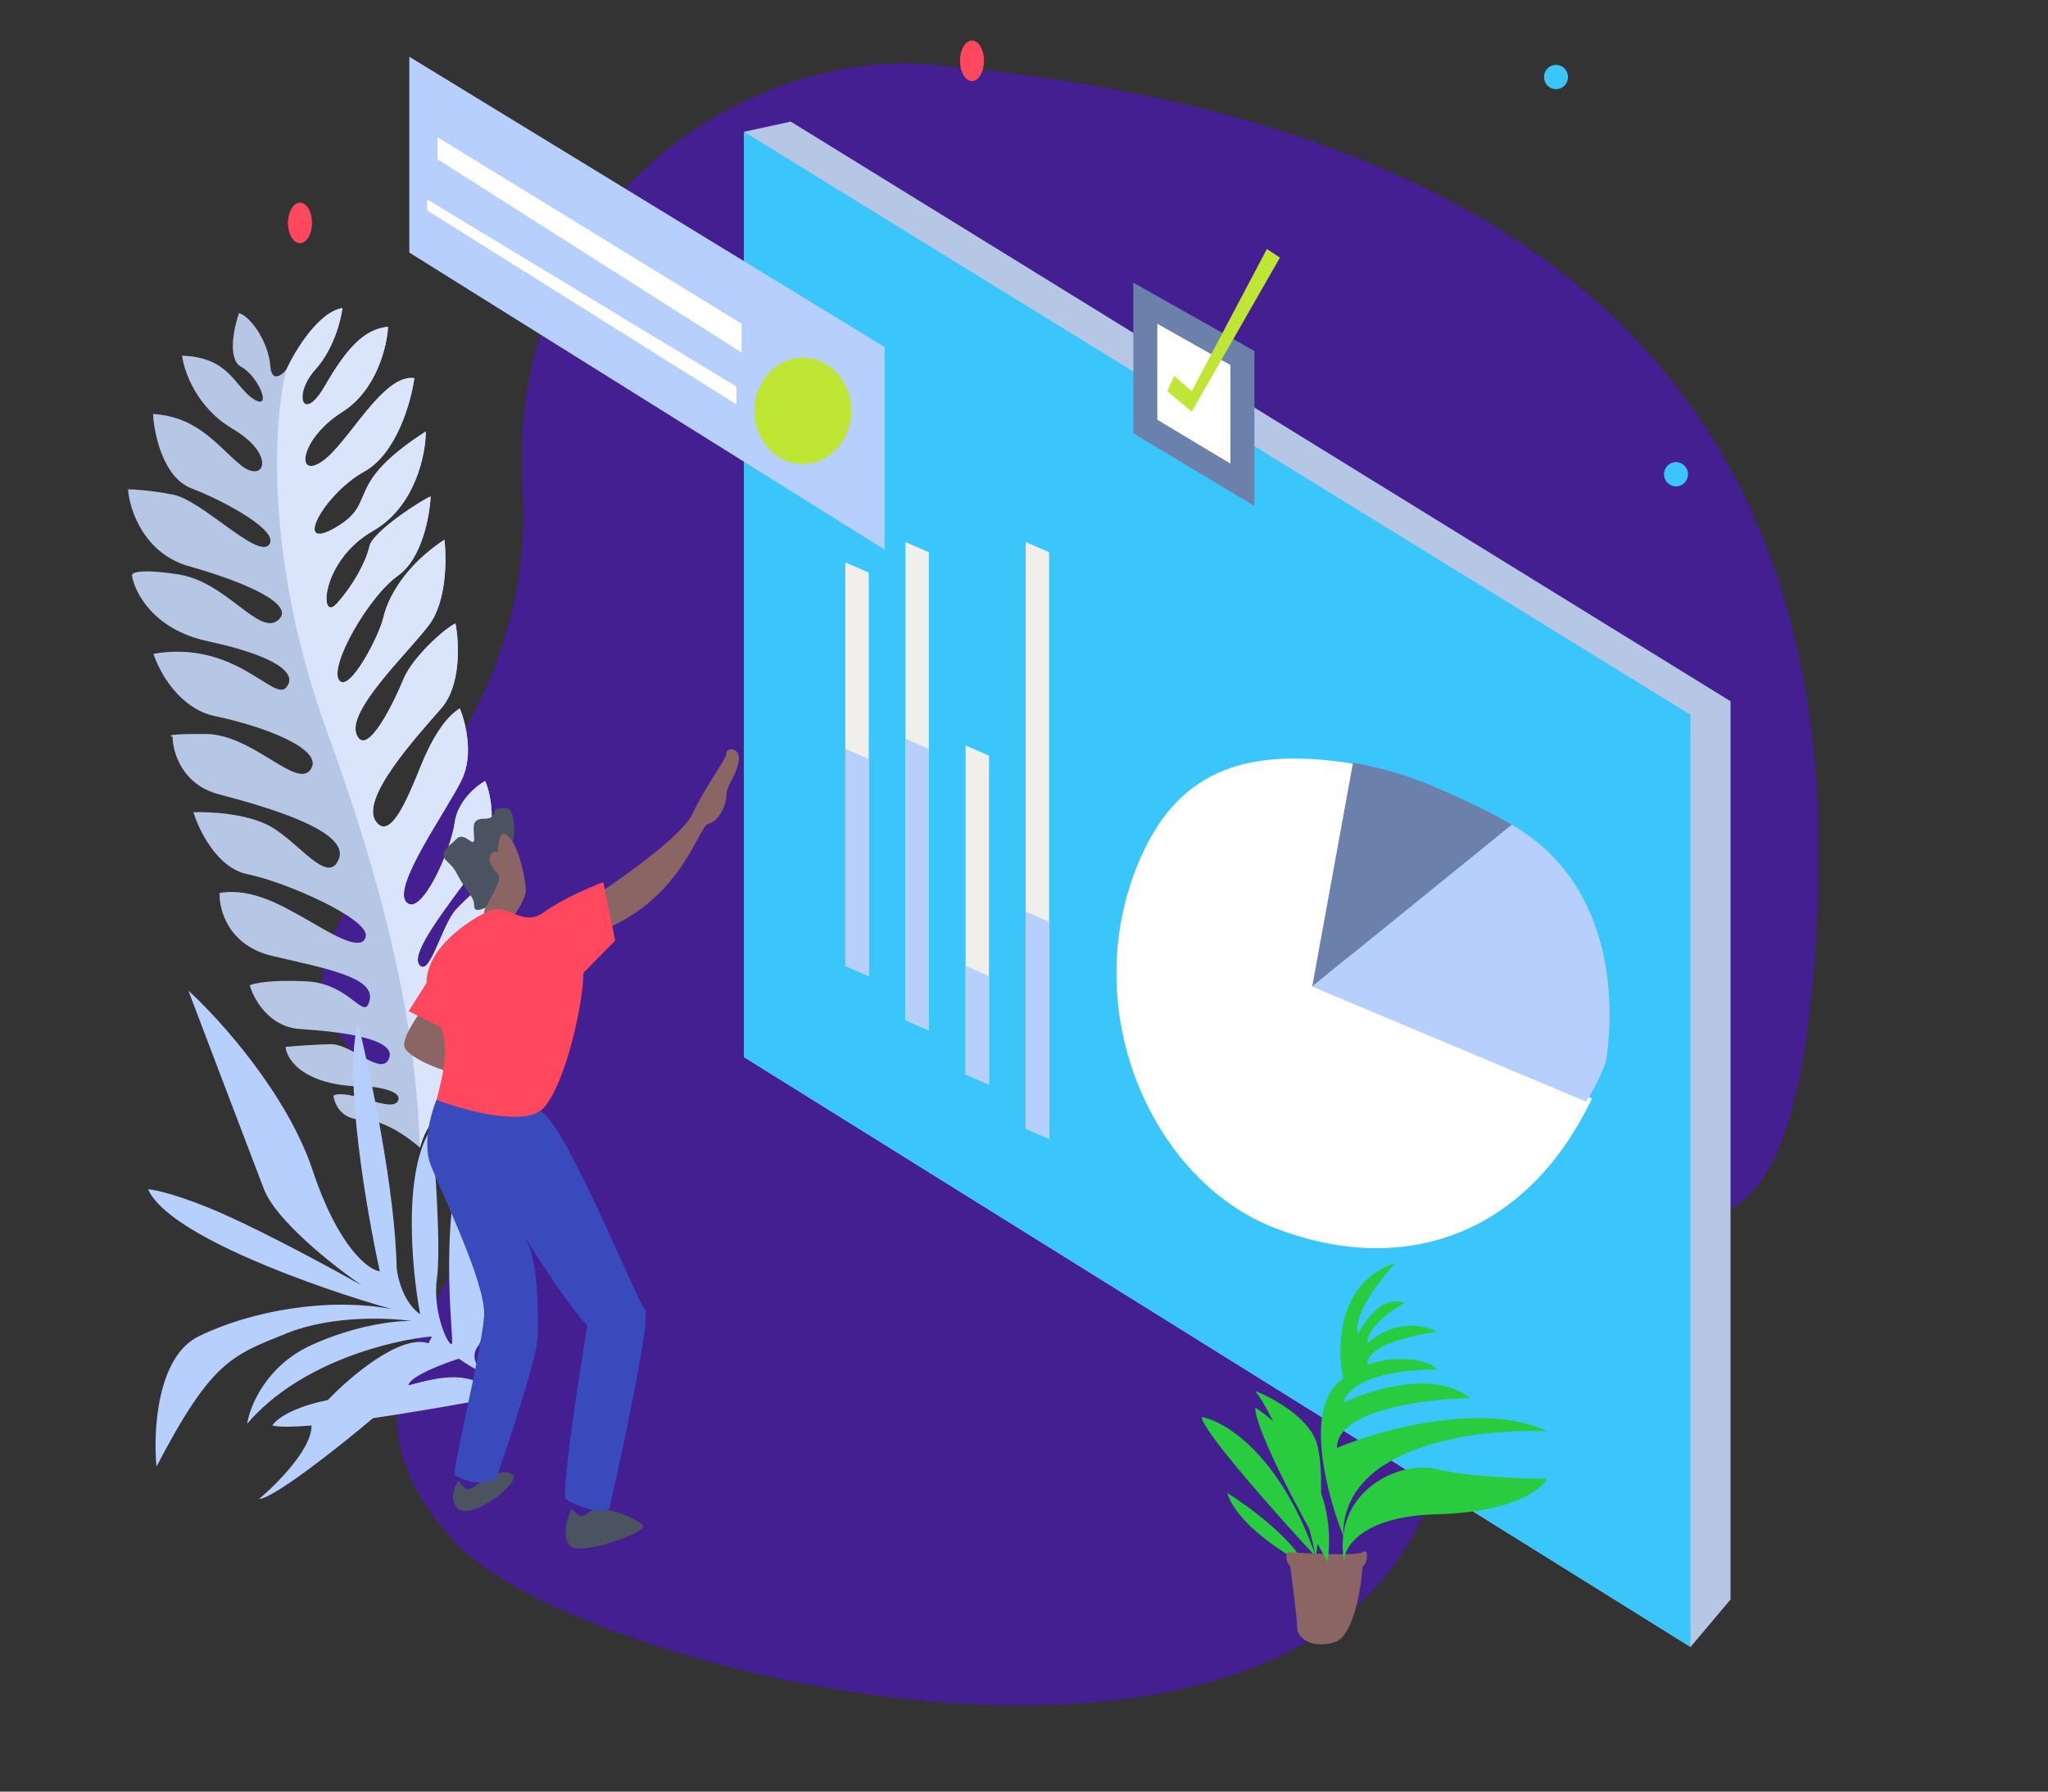 <svg width="256" height="224" viewBox="0 0 256 224" fill="none" xmlns="http://www.w3.org/2000/svg">
<rect x="0" y="0" width="256" height="224" fill="#333333" stroke="none"/>
<mask id="mask0" mask-type="alpha" maskUnits="userSpaceOnUse" x="0" y="0" width="256" height="224">
<rect width="256" height="224" fill="#C4C4C4"/>
</mask>
<g mask="url(#mask0)">
<path d="M65.317 61.101C63.273 27.499 90.029 7.581 114.093 7.906C223.823 16.663 231.029 81.116 226.317 125.483C219.928 185.649 185.907 118.023 181.116 176.243C176.292 234.848 73.303 210.461 57.012 192.947C33.053 167.19 77.456 155.81 49.345 136.025C21.234 116.24 67.873 103.104 65.317 61.101Z" fill="#431F92"/>
<ellipse cx="194.5" cy="9.629" rx="1.5" ry="1.52" fill="#3BC6FB"/>
<ellipse cx="209.5" cy="59.294" rx="1.5" ry="1.52" fill="#3BC6FB"/>
<ellipse cx="121.5" cy="7.602" rx="1.5" ry="2.534" fill="#FF475D"/>
<ellipse cx="37.5" cy="27.873" rx="1.5" ry="2.534" fill="#FF475D"/>
<path d="M42.805 38.516C39.807 39.01 36.892 43.841 35.809 46.194C35.202 46.94 33.948 47.888 33.786 45.719C33.584 43.009 31.551 39.701 29.875 39.141C29.235 40.988 28.395 44.919 30.147 45.863C32.337 47.043 34.118 51.457 31.689 49.887C29.259 48.318 28.771 44.708 22.761 44.461C22.989 46.401 24.565 50.944 29.041 53.593C34.636 56.905 33.036 60.524 30.128 58.176C27.22 55.829 24.792 52.096 19.13 51.764C19.264 54.293 20.406 59.688 23.901 61.041C28.27 62.733 35.116 66.505 33.594 68.145C32.073 69.786 25.205 62.513 21.59 61.83C18.698 61.284 16.658 61.171 16 61.183C16.186 63.723 17.976 69.204 23.645 70.802C30.731 72.8 37.134 75.635 34.727 77.566C32.319 79.498 28.289 72.725 22.267 71.81C17.45 71.078 16.413 71.6 16.497 71.953C16.831 74.084 19.187 78.71 25.938 80.163C34.377 81.979 37.321 84.168 35.764 85.967C34.206 87.764 29.422 79.983 19.185 81.74C19.882 83.956 22.404 88.621 26.915 89.547C32.553 90.705 40.584 93.591 38.847 96.179C37.109 98.767 31.642 91.823 25.752 91.771C21.04 91.73 21.003 91.987 21.574 92.121C21.581 94.009 22.739 98.088 27.316 99.296C33.038 100.807 43.667 103.803 42.372 107.327C41.078 110.851 37.417 105.331 33.779 103.311C30.868 101.695 26.166 101.467 24.179 101.555C24.864 103.825 27.175 108.551 30.939 109.302C35.643 110.241 46.223 114.89 45.719 117.102C45.215 119.314 40.667 116.248 38.047 114.8C35.426 113.352 31.548 110.943 27.453 111.646C27.36 113.733 28.544 118.227 34.022 119.514C40.868 121.123 46.854 122.196 46.206 125.039C45.558 127.884 43.884 122.996 38.377 122.701C33.972 122.465 31.769 122.925 31.218 123.183C31.7 124.906 33.634 128.412 37.512 128.657C42.361 128.964 49.543 129.818 48.656 132.273C47.769 134.728 43.976 130.508 41.342 130.555C39.235 130.593 36.697 130.796 35.691 130.892C35.85 132.594 38.174 135.97 46.2 135.858C47.648 135.976 50.38 136.507 49.719 137.683C48.892 139.153 43.686 136.099 41.686 136.961C41.781 137.982 42.63 140.013 45.264 139.966C47.898 139.919 51.181 142.299 52.493 143.495C52.668 142.759 53.274 141.015 54.301 139.924C54.877 138.696 55.951 137.273 57.561 136.363C61.513 134.128 62.593 129.388 61.503 129.132C60.414 128.876 56.712 134.332 55.503 133.882C54.294 133.431 56.798 130.357 59.433 128.147C61.541 126.378 62.302 121.552 62.419 119.36C61.169 120.287 58.44 122.72 57.519 125.034L57.452 125.202C56.336 128.008 55.525 130.049 54.105 129.225C52.657 128.386 56.023 123.684 59.138 120.087C61.63 117.21 61.76 111.937 61.514 109.659C60.584 110.384 58.374 112.218 56.974 113.753C55.225 115.673 53.75 122.151 52.445 120.679C51.142 119.208 55.921 113.339 59.515 108.358C62.391 104.372 61.468 99.55 60.647 97.638C59.521 98.261 57.181 100.186 56.825 102.898C56.38 106.29 52.652 114.735 50.798 112.802C48.943 110.868 55.868 101.342 57.738 97.453C59.233 94.343 58.18 90.233 57.467 88.568C55.934 89.539 54.497 91.532 53.19 94.388C51.883 97.243 49.161 105.593 47.02 102.759C44.879 99.926 52.066 92.126 55.181 88.53C57.672 85.653 57.388 80.282 56.934 77.956C55.665 78.49 51.545 82.183 50.43 84.917C49.315 87.652 45.875 94.834 44.584 91.867C43.292 88.9 50.803 81.842 53.606 78.173C55.849 75.237 55.837 69.819 55.551 67.477C50.533 70.793 48.472 74.803 47.932 77.173C47.392 79.543 43.605 86.81 42.373 85.022C41.141 83.235 46.066 74.57 49.778 71.947C52.748 69.848 53.717 64.494 53.83 62.079C53.136 62.249 46.621 66.378 46.189 68.274C45.757 70.17 44.295 72.989 42.091 75.468C39.886 77.946 40.022 70.155 46.621 66.378C51.9 63.357 53.222 56.832 53.224 53.947C42.649 60.785 47.449 62.744 41.964 65.95C36.479 69.156 40.458 61.768 45.523 58.963C49.576 56.719 51.39 50.243 51.791 47.285C47.828 46.687 43.526 55.497 40.232 57.72C36.939 59.943 37.433 54.898 42.798 51.498C47.09 48.778 48.389 43.268 48.502 40.853C45.485 41.143 43.281 43.622 40.573 48.312C37.865 53.003 36.562 49.367 39.413 46.209C41.694 43.682 42.624 40.027 42.805 38.516Z" fill="#B6C7E5"/>
<path d="M40.897 91.5C50.783 118.624 52.092 133.746 52.493 143.495C52.668 142.759 53.275 141.015 54.302 139.924C54.877 138.696 55.952 137.273 57.561 136.363C61.513 134.128 62.593 129.388 61.504 129.132C60.414 128.876 56.712 134.332 55.504 133.882C54.294 133.431 56.798 130.357 59.433 128.147C61.541 126.378 62.302 121.552 62.419 119.36C61.17 120.287 58.44 122.72 57.52 125.034L57.453 125.202C56.336 128.008 55.525 130.049 54.105 129.225C52.657 128.386 56.024 123.684 59.139 120.087C61.63 117.21 61.761 111.937 61.515 109.659C60.584 110.384 58.374 112.218 56.975 113.753C55.226 115.673 53.75 122.151 52.446 120.679C51.142 119.208 55.922 113.339 59.516 108.358C62.391 104.372 61.468 99.55 60.647 97.638C59.521 98.261 57.181 100.186 56.825 102.898C56.38 106.29 52.653 114.735 50.798 112.802C48.944 110.868 55.868 101.342 57.738 97.453C59.234 94.343 58.181 90.233 57.468 88.568C55.934 89.539 54.497 91.532 53.191 94.388C51.884 97.243 49.162 105.593 47.02 102.759C44.879 99.926 52.066 92.126 55.181 88.53C57.673 85.653 57.388 80.282 56.934 77.956C55.665 78.49 51.545 82.183 50.43 84.917C49.315 87.652 45.876 94.834 44.584 91.867C43.293 88.9 50.803 81.842 53.606 78.173C55.849 75.237 55.837 69.819 55.551 67.477C50.534 70.793 48.472 74.803 47.932 77.173C47.392 79.543 43.605 86.81 42.373 85.022C41.141 83.235 46.066 74.57 49.779 71.947C52.749 69.848 53.718 64.494 53.83 62.079C53.136 62.249 46.621 66.378 46.189 68.274C45.757 70.17 44.295 72.989 42.091 75.468C39.887 77.946 40.023 70.155 46.621 66.378C51.9 63.357 53.223 56.832 53.224 53.947C42.65 60.785 47.449 62.744 41.965 65.95C36.48 69.156 40.458 61.768 45.524 58.963C49.576 56.719 51.391 50.243 51.791 47.285C47.829 46.687 43.526 55.497 40.233 57.72C36.94 59.943 37.433 54.898 42.798 51.498C47.09 48.778 48.39 43.268 48.503 40.853C45.486 41.143 43.281 43.622 40.573 48.312C37.865 53.003 36.562 49.367 39.413 46.209C41.694 43.682 42.625 40.027 42.805 38.516C39.807 39.01 36.892 43.841 35.81 46.194C34.21 52.255 32.989 69.801 40.897 91.5Z" fill="#DAE4FA"/>
<path d="M51.049 173.2C55.429 172.059 58.717 171.219 62.595 174.587C58.561 175.367 52.316 176.482 46.641 177.302C42.722 180.606 34.382 187.259 32.366 187.43C34.583 185.575 39.001 181.137 38.944 178.226C36.666 178.417 34.906 178.446 34.046 178.226C34.508 177.46 36.501 175.942 40.973 175.052C43.702 172.186 50.041 166.754 53.568 167.952L53.988 167.096C49.02 167.524 37.447 170.306 30.897 178.012C31.224 175.8 33.291 170.735 38.944 168.166C44.598 165.598 49.65 165.098 51.469 165.169C48.6 164.741 41.477 164.442 35.935 166.668C29.008 169.45 26.489 170.092 19.561 183.363C19.141 179.011 19.603 169.665 24.809 167.096C31.317 163.885 40.973 162.173 48.95 163.671C39.853 161.103 21.03 154.51 18.512 148.688C19.491 148.759 22.794 149.501 28.168 151.899C33.542 154.296 41.743 158.748 45.172 160.674C41.743 158.32 34.508 152.626 32.996 148.688C31.485 144.749 26.069 130.494 23.55 123.859C27.398 127.355 35.893 136.744 39.084 146.334C42.275 155.923 46.011 158.748 47.48 158.962C45.801 151.328 42.904 134.433 44.752 127.926C46.291 134.133 49.412 148.945 49.58 158.534C49.72 159.89 50.503 162.943 52.519 164.313C51.469 158.748 50.294 146.291 53.988 140.983C54.408 145.763 55.122 156.222 54.618 159.818C53.988 164.313 56.297 168.808 56.507 167.952C56.717 167.096 54.618 151.685 58.606 141.838C59.866 148.936 61.881 164.139 59.866 168.166C59.446 168.594 58.858 169.75 59.866 170.949C60.873 172.147 58.606 170.735 57.347 169.879C55.318 170.523 51.217 172.09 51.049 173.2Z" fill="#B7CFFD"/>
<path d="M93.01 132.175L211.316 205.918L216.315 199.985V87.675L98.842 15.204L93.01 16.475V132.175Z" fill="#B6C7E5"/>
<path d="M211.317 205.918V89.37L93.01 16.475V132.175L211.317 205.918Z" fill="#3BC6FB"/>
<path d="M148.62 141.199L171.596 127.182L145.533 131.532C146.248 134.873 147.295 138.124 148.62 141.199Z" fill="#B6C7E5"/>
<path d="M159.242 153.494C143.742 147.412 134.242 125.62 142.742 106.869C147.542 96.281 155.994 93.161 170.015 95.636L168.878 122.793L199 137.339C190.5 155.077 174.742 159.575 159.242 153.494Z" fill="white"/>
<path d="M128.215 141.114L131.137 142.386V115.254V69.044L128.215 67.772V113.982V141.114Z" fill="#F0EFEC"/>
<path d="M120.7 134.331L123.623 135.603V122.037V94.48L120.7 93.209V120.765V134.331Z" fill="#F0EFEC"/>
<path d="M105.668 120.765L108.591 122.037V94.905V71.588L105.668 70.316V93.632V120.765Z" fill="#F0EFEC"/>
<path d="M113.184 127.548L116.107 128.82V93.632V69.044L113.184 67.772V92.361V127.548Z" fill="#F0EFEC"/>
<path d="M128.215 141.114L131.137 142.386V115.254L128.215 113.982V141.114Z" fill="#B7CFFD"/>
<path d="M120.7 134.331L123.623 135.603V122.037L120.7 120.765V134.331Z" fill="#B7CFFD"/>
<path d="M105.668 120.765L108.591 122.036V94.904L105.668 93.632V120.765Z" fill="#B7CFFD"/>
<path d="M113.184 127.548L116.107 128.82V93.632L113.184 92.361V127.548Z" fill="#B7CFFD"/>
<path d="M110.58 68.72V43.395L51.163 7.095V31.576L110.58 68.72Z" fill="#B7CFFD"/>
<path d="M92.691 44.07V40.467L54.677 17.15V19.905L92.691 44.07Z" fill="white"/>
<path d="M92.051 50.557V48.325L53.398 24.934V26.316L92.051 50.557Z" fill="white"/>
<path d="M100.357 58.017C97.005 58.017 94.288 55.04 94.288 51.368C94.288 47.696 97.005 44.719 100.357 44.719C103.709 44.719 106.427 47.696 106.427 51.368C106.427 55.04 103.709 58.017 100.357 58.017Z" fill="#BFE634"/>
<path d="M155.302 60.612V44.762L143.163 37.908V53.329L155.302 60.612Z" fill="white" stroke="#6B81AC" stroke-width="3"/>
<path d="M148.967 51.473L145.905 48.904L146.772 47.003L148.967 48.904L158.358 31.137L159.991 32.207L148.967 51.473Z" fill="#BFE634"/>
<path d="M59.272 113.318C59.272 114.125 60.431 113.654 61.01 113.318C61.589 112.645 62.798 110.999 62.996 109.789C63.245 108.276 62.003 108.528 62.5 107.772C62.996 107.016 64.509 105.874 64.26 103.101C64.012 100.328 62.996 101.103 62.251 101.103C61.506 101.103 62.251 102.364 60.513 102.364C58.776 102.364 59.272 103.624 59.272 104.885C59.272 106.145 58.066 103.876 57.073 104.885C56.08 105.893 54.64 106.591 55.955 107.772C57.073 108.777 56.913 109.101 58.031 110.797C58.871 112.071 59.272 112.309 59.272 113.318Z" fill="#4B5361"/>
<path d="M86.582 101.722C85.39 104.344 78.141 109.537 74.665 111.806C73.274 114.629 75.244 115.671 76.403 115.839C85.589 111.553 87.326 103.235 88.568 102.983C89.809 102.731 90.802 100.714 90.802 99.454C90.802 98.193 91.795 97.437 92.292 95.421C92.788 93.404 90.802 93.404 90.802 94.16C90.802 94.916 88.071 98.445 86.582 101.722Z" fill="#8A6564"/>
<path d="M50.582 130.963C50.185 129.955 51.906 127.35 52.816 126.174C55.2 126.174 57.285 129.367 58.03 130.963C57.947 131.972 57.533 133.988 56.541 133.988C55.299 133.988 51.079 132.224 50.582 130.963Z" fill="#8A6564"/>
<path d="M65.727 111.301C65.727 112.31 64.569 114.074 63.989 114.83C63.741 115.168 60.514 114.83 60.514 114.074C60.514 113.318 62.996 110.041 62.251 109.285C61.507 108.528 61.01 107.772 61.258 107.016C61.457 106.411 62.003 106.428 62.251 106.512C62.251 104.495 62.748 104.159 62.996 104.243C64.734 104.747 65.727 110.041 65.727 111.301Z" fill="#8A6564"/>
<path d="M71.189 193.189C70.196 191.979 70.94 189.66 71.437 188.651C73.175 190.668 73.175 188.651 74.913 188.651C76.651 188.651 80.374 190.164 80.374 190.92C80.374 191.676 72.43 194.701 71.189 193.189Z" fill="#4B5361"/>
<path d="M57.286 188.651C56.094 187.643 56.789 185.878 57.286 185.122C58.775 187.139 58.775 185.878 61.258 184.618C63.244 183.61 64.072 184.198 64.237 184.618C63.989 186.383 58.775 189.912 57.286 188.651Z" fill="#4B5361"/>
<path d="M53.81 145.584C52.817 142.962 53.893 139.114 54.555 137.517C54.848 136.71 63.449 138.189 67.713 139.03C70.94 141.046 79.63 162.724 80.623 163.733C81.417 164.539 77.975 180.706 76.154 188.688C74.367 189.293 71.768 188.1 70.692 187.428C70.295 185.411 72.347 172.135 73.423 165.749C71.238 163.531 67.216 157.263 65.478 154.406C67.465 157.683 67.216 163.985 67.216 167.01C67.216 169.43 63.74 179.95 62.003 184.907C60.016 185.915 57.699 184.991 56.789 184.403C56.789 182.639 60.265 168.522 60.513 164.489C60.761 160.456 55.051 148.86 53.81 145.584Z" fill="#394ABC"/>
<path d="M53.313 122.897C53.313 118.662 58.279 115.25 60.761 114.074C63.309 112.562 65.23 116.091 67.961 114.074C70.146 112.461 73.837 110.881 75.409 110.293L76.899 117.603L72.927 121.636C72.927 125.418 70.692 135.5 67.961 138.525C65.776 140.945 58.113 138.862 54.555 137.517C55.98 132.453 55.758 130.099 55.138 128.442L51.079 126.426L53.313 122.897Z" fill="#FF475D"/>
<path d="M163.03 195.544C160.307 194.162 154.568 190.448 153.4 186.656C155.929 188.236 161.396 192.226 163.03 195.544Z" fill="#29CC3F"/>
<path d="M164.491 194.655C159.821 189.618 150.425 179.07 150.191 177.174C153.11 177.668 160.055 181.856 164.491 194.655C163.421 189.618 160.405 178.418 156.903 173.915C158.946 174.705 163.323 177.056 164.491 180.137C165.658 183.218 164.977 191.1 164.491 194.655Z" fill="#29CC3F"/>
<path d="M170.326 195.841C170.132 198.705 169.159 204.611 166.824 205.322C163.906 206.211 162.155 204.73 162.155 203.545C162.155 202.596 161.572 198.014 161.28 195.841C160.988 195.545 160.521 194.774 160.988 194.063C163.809 194.261 169.626 194.537 170.326 194.063C171.202 193.47 170.91 195.67 170.326 195.841Z" fill="#8A6564"/>
<path d="M165.949 195.248C162.933 190.013 156.902 178.833 156.902 175.989C160.502 178.261 167.349 185.293 165.949 195.248Z" fill="#29CC3F"/>
<path d="M179.665 189.322C170.326 189.559 167.992 193.371 167.992 195.248C167.799 194.074 167.78 192.987 167.902 191.989C165.986 187.248 163.148 176.819 167.116 173.026C167.373 172.781 167.635 172.553 167.902 172.342C167.056 168.52 167.175 160.285 174.412 157.915C172.564 159.89 169.042 164.434 169.743 166.804C170.618 165.026 173.011 161.767 175.579 162.952C174.023 163.745 170.91 165.863 170.91 167.989C172.174 166.705 175.696 164.611 179.665 166.507C176.649 166.896 170.677 168.268 170.91 170.646C175.06 169.101 179.22 170.346 179.665 171.248C176.2 171.149 168.996 171.841 167.902 175.396C171.336 173.717 179.314 171.248 183.75 174.804C178.206 174.902 167.116 176.285 167.116 181.026C172.564 178.754 185.443 175.159 193.38 178.952C184.857 178.557 167.829 180.611 167.902 191.989C168.703 185.429 175.612 182.664 179.665 183.693C183.4 184.641 190.365 184.878 193.38 184.878C192.699 186.261 189.003 189.085 179.665 189.322Z" fill="#29CC3F"/>
<path d="M169.125 95.365C172.447 95.94 175.737 96.881 178.898 98.21C182.704 99.809 186.069 101.425 188.983 103.111L164.025 123.349L169.125 95.365Z" fill="#6B81AC"/>
<path d="M200.741 132.722C200.124 134.499 199.282 136.171 198.245 137.731L164.025 123.349L188.982 103.111C201.381 110.289 202 124.67 200.741 132.722Z" fill="#B7CFFD"/>
</g>
</svg>
